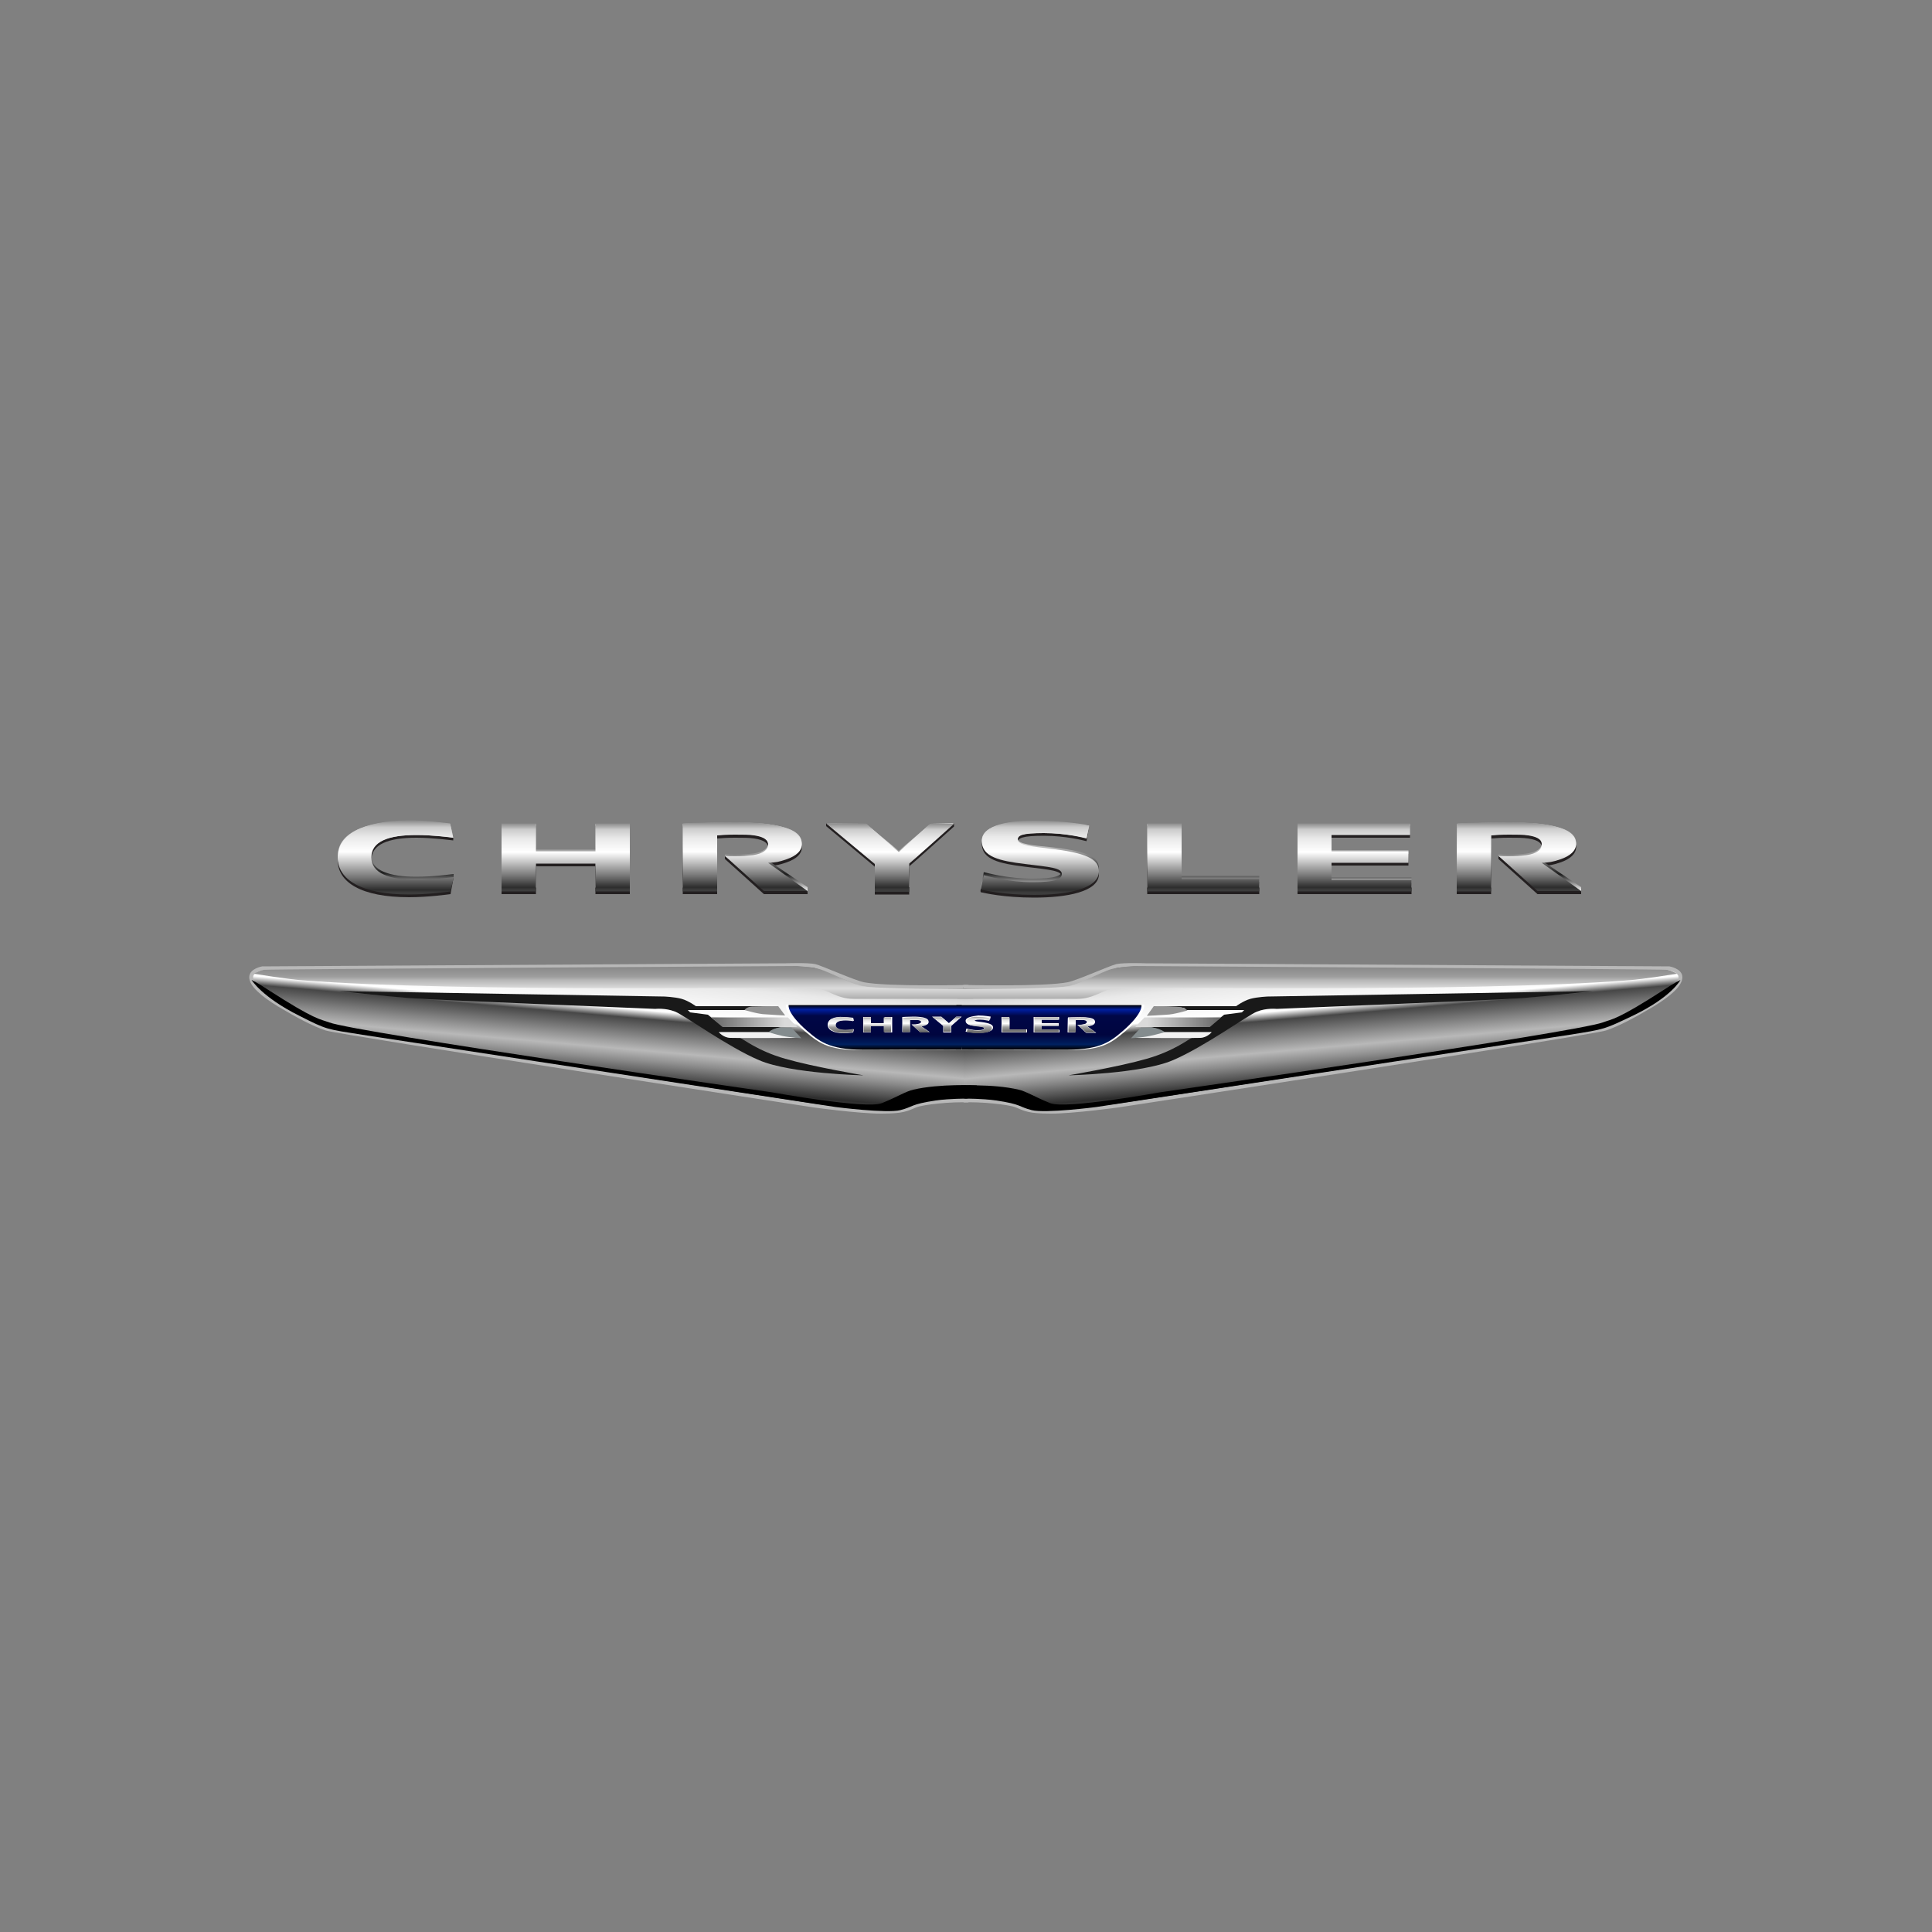 <?xml version="1.0" encoding="UTF-8"?>
<!-- Generator: Adobe Illustrator 27.1.1, SVG Export Plug-In . SVG Version: 6.00 Build 0)  -->
<svg xmlns="http://www.w3.org/2000/svg" xmlns:xlink="http://www.w3.org/1999/xlink" version="1.1" id="LOGO" x="0px" y="0px" viewBox="0 0 500 500" style="enable-background:new 0 0 500 500;" xml:space="preserve">
<rect x="0" y="0" width="500" height="500" fill="#808080" stroke="none"/>
<style type="text/css">
	.st0{fill:#231F20;}
	.st1{fill:url(#XMLID_00000140693567680339108550000010894886261611450294_);}
	.st2{fill:url(#XMLID_00000147179409914817220570000006606735345811802540_);}
	.st3{fill:url(#XMLID_00000070107171807146300860000005784465109329838990_);}
	.st4{fill:url(#XMLID_00000060746346287888126790000003136610608514846653_);}
	.st5{fill:url(#XMLID_00000031170307479303603590000011067008206013631362_);}
	.st6{fill:url(#XMLID_00000158710564143516119980000002783865168571981726_);}
	.st7{fill:url(#XMLID_00000141413951161078291840000005960279309649570739_);}
	.st8{fill:url(#XMLID_00000000905474677682243830000004855049122242030739_);}
	.st9{fill:url(#XMLID_00000113315956580381238950000011196678830553107366_);}
	.st10{fill:url(#XMLID_00000075134461699906616050000018002352682675890820_);}
	.st11{fill:url(#XMLID_00000101805906578842519360000013052240223648024732_);}
	.st12{fill:url(#XMLID_00000170985858827479845350000002469012184505115535_);}
	.st13{fill:url(#XMLID_00000148662308227506717150000002292185184439289005_);}
	.st14{fill:url(#XMLID_00000042721153868218872930000009429416048456428432_);}
	.st15{fill:url(#XMLID_00000023964705568298489220000010496458408633872780_);}
	.st16{fill:url(#XMLID_00000162353254628455940470000005724693368642294917_);}
	.st17{fill:url(#XMLID_00000117669212925261459250000016945940572878853565_);stroke:#B8B8B8;}
	.st18{fill:#191919;}
	.st19{fill:url(#XMLID_00000149382854512224873450000007623538997246718848_);stroke:#B8B8B8;}
	.st20{fill:#FFFFFF;}
	.st21{fill:url(#XMLID_00000033364420110569834510000012687799191316245151_);}
	.st22{fill:url(#XMLID_00000083075818782252800500000011021853129582903194_);}
	.st23{fill:url(#XMLID_00000112601248297090079040000002816211814998285206_);}
	.st24{fill:url(#XMLID_00000100369892514698208700000017008617582929823149_);}
	.st25{fill:url(#XMLID_00000093861927066981823010000012818435094347453583_);}
	.st26{fill:url(#XMLID_00000179647908032003397960000012257616786472966282_);}
	.st27{fill:url(#XMLID_00000009550856877968402120000013754316684026522246_);}
	.st28{fill:url(#XMLID_00000145779539947662037120000016866366096211253133_);}
	.st29{fill:url(#XMLID_00000147200930292225644870000016617498976477539995_);}
	.st30{fill:url(#XMLID_00000032637066548534698160000000109635767117118632_);}
	.st31{fill:url(#XMLID_00000159463662830684533220000006131703480389589890_);}
	.st32{fill:#929292;}
	.st33{fill:#F2F2F2;}
	.st34{fill:#848C8E;}
	.st35{fill:url(#XMLID_00000013181091756313431090000017192317534817604284_);}
	.st36{fill:url(#XMLID_00000136373748822259711910000006370181146771369136_);}
	.st37{fill:url(#XMLID_00000047027120929321038290000010594338251150376861_);}
</style>
<g id="XMLID_16_">
	<g>
		<g>
			<polyline id="XMLID_64_" class="st0" points="296.9,231.4 325.9,231.4 325.9,228.2 305.8,228.2 305.8,213.8 296.9,213.8      296.9,231.4    "></polyline>
			<path id="XMLID_63_" class="st0" d="M129.8,213.8v17.6h8.9c0,0,0-7,0-7.2c0.2,0,15.2,0,15.4,0c0,0.2,0,7.2,0,7.2h8.9v-17.6h-8.9     c0,0,0,7,0,7.2c-0.2,0-15.2,0-15.4,0c0-0.2,0-7.2,0-7.2H129.8"></path>
			<path id="XMLID_62_" class="st0" d="M240.8,213.8l-8.2,7.4l-8.5-7.4l-10.3-0.7v0.7c0,0,12.5,10.4,12.6,10.5c0,0.1,0,7.2,0,7.2     h8.9c0,0,0-7.2,0-7.3c0.1,0,11.6-10.3,11.6-10.3v-0.7L240.8,213.8"></path>
			<polyline id="XMLID_61_" class="st0" points="335.8,231.4 365.3,231.4 365.3,228.5 344.6,228.5 344.6,224 364.5,224 364.5,221      344.6,221 344.6,216.8 364.9,216.8 364.9,213.8 335.8,213.8 335.8,231.4    "></polyline>
			<path id="XMLID_60_" class="st0" d="M254.1,218.4c0,4.1,4.7,5.1,11.1,5.9c6.6,0.8,9.6,1,9.6,2.6c0,1.4-1.9,2.1-7.6,2.1     c-6.4,0-11.8-1.6-12.6-1.8c0,0.1-0.6,2-0.8,3c-0.1,0.3,0,0.7,0,0.7c0.9,0.2,6,1.4,13.8,1.4c8.5,0,16.8-1.5,16.8-6.1     c0-3.2-3.3-4.8-12.9-5.9c-3.9-0.5-8.1-0.8-8.1-2.3c0-1.1,1.1-1.7,6.8-1.7c5.6,0,10.2,1.2,11,1.4l0.7-4.1c-1-0.2-6.5-0.5-13.8-0.5     C262,213,254.1,213.9,254.1,218.4"></path>
			<path id="XMLID_59_" class="st0" d="M87.4,222.6c0,5.7,6,9.6,18.5,9.6c4.8,0,9.9-0.7,10.7-0.8l0.8-4.4c-1.1,0.1-5.2,1.4-9.7,1.4     c-6.9,0-11.6-1.7-11.6-5.8c0-4.1,4.4-5.8,11.7-5.8c4.1,0,8.5,0.6,9.5,0.7v-0.7l-0.8-3c-1.3-0.1-5.7-0.8-10.5-0.8     C93.5,213.1,87.4,216.8,87.4,222.6"></path>
			<path id="XMLID_58_" class="st0" d="M176.7,231.4h8.9V217c1.2-0.1,2.6-0.2,4.6-0.2c2.1,0,3.7,0,5,0.2c2.7,0.4,3.6,1.3,3.6,2.4     c0,1.2-1.2,2.3-3.9,2.7c-1.8,0.2-3,0.3-4.6,0.3c-0.7,0-2.7-0.8-2.7-0.8v0.7l10.1,9.1h11.3v-0.7l-10.2-6.6c2-0.1,2.7-0.2,4.7-0.9     c2.7-0.9,4-2.3,4-3.8c0-2.1-1.3-3.8-6.3-4.9c-2.8-0.6-6.2-0.9-10.9-0.9c-6.4,0-12.9,0.2-13.6,0.3     C176.7,213.8,176.7,231.4,176.7,231.4"></path>
			<path id="XMLID_57_" class="st0" d="M377,231.4h8.9V217c1.2-0.1,2.6-0.2,4.6-0.2c2.1,0,3.7,0,5,0.2c2.7,0.4,3.6,1.3,3.5,2.4     c0,1.2-1.2,2.3-3.9,2.7c-1.7,0.2-3,0.3-4.6,0.3c-0.8,0-2.7-0.8-2.7-0.8v0.7l10.1,9.1h11.3v-0.7l-10.2-6.6c2-0.1,2.7-0.2,4.8-0.9     c2.7-0.9,4-2.3,4.1-3.8c0-2.1-1.3-3.8-6.3-4.9c-2.8-0.6-6.2-0.9-10.9-0.9c-6.4,0-12.9,0.2-13.6,0.3     C377,213.8,377,231.4,377,231.4"></path>
		</g>
		<g>
			
				<linearGradient id="XMLID_00000145739032431392569770000010811039632387988357_" gradientUnits="userSpaceOnUse" x1="311.415" y1="229.744" x2="311.415" y2="213.24">
				<stop offset="0" style="stop-color:#FFFFFF"></stop>
				<stop offset="0.253" style="stop-color:#1E1E1E"></stop>
				<stop offset="0.663" style="stop-color:#C7C7C7"></stop>
				<stop offset="0.899" style="stop-color:#C7C7C7"></stop>
			</linearGradient>
			<polyline id="XMLID_56_" style="fill:url(#XMLID_00000145739032431392569770000010811039632387988357_);" points="296.9,229.7      325.9,229.7 325.9,226.7 305.8,226.7 305.8,213.2 296.9,213.2 296.9,229.7    "></polyline>
			
				<linearGradient id="XMLID_00000149378215373402257160000011216905077757750166_" gradientUnits="userSpaceOnUse" x1="146.367" y1="229.744" x2="146.367" y2="213.24">
				<stop offset="0" style="stop-color:#FFFFFF"></stop>
				<stop offset="0.253" style="stop-color:#1E1E1E"></stop>
				<stop offset="0.663" style="stop-color:#C7C7C7"></stop>
				<stop offset="0.899" style="stop-color:#C7C7C7"></stop>
			</linearGradient>
			<path id="XMLID_55_" style="fill:url(#XMLID_00000149378215373402257160000011216905077757750166_);" d="M129.8,213.2v16.5h8.9     c0,0,0-6.5,0-6.7c0.2,0,15.2,0,15.4,0c0,0.2,0,6.7,0,6.7h8.9v-16.5h-8.9c0,0,0,6.5,0,6.7c-0.2,0-15.2,0-15.4,0c0-0.2,0-6.7,0-6.7     H129.8"></path>
			
				<linearGradient id="XMLID_00000096057363991212750020000014578558605675546020_" gradientUnits="userSpaceOnUse" x1="230.218" y1="229.744" x2="230.218" y2="213.184">
				<stop offset="0" style="stop-color:#FFFFFF"></stop>
				<stop offset="0.253" style="stop-color:#1E1E1E"></stop>
				<stop offset="0.663" style="stop-color:#C7C7C7"></stop>
				<stop offset="0.899" style="stop-color:#C7C7C7"></stop>
			</linearGradient>
			<path id="XMLID_54_" style="fill:url(#XMLID_00000096057363991212750020000014578558605675546020_);" d="M240.8,213.2l-8.2,7     l-8.5-7l-10.2-0.1c0,0,12.4,9.8,12.5,9.8c0,0.1,0,6.7,0,6.7h8.9c0,0,0-6.8,0-6.9c0.1,0,11.5-9.7,11.5-9.7L240.8,213.2"></path>
			
				<linearGradient id="XMLID_00000093875641166251572190000014325630225534912936_" gradientUnits="userSpaceOnUse" x1="350.537" y1="229.744" x2="350.537" y2="213.24">
				<stop offset="0" style="stop-color:#FFFFFF"></stop>
				<stop offset="0.253" style="stop-color:#1E1E1E"></stop>
				<stop offset="0.663" style="stop-color:#C7C7C7"></stop>
				<stop offset="0.899" style="stop-color:#C7C7C7"></stop>
			</linearGradient>
			<polyline id="XMLID_53_" style="fill:url(#XMLID_00000093875641166251572190000014325630225534912936_);" points="335.8,229.7      365.3,229.7 365.3,227 344.6,227 344.6,222.8 364.5,222.8 364.5,220 344.6,220 344.6,216 364.9,216 364.9,213.2 335.8,213.2      335.8,229.7    "></polyline>
			
				<linearGradient id="XMLID_00000166635408481081403370000004153121035118419369_" gradientUnits="userSpaceOnUse" x1="269.118" y1="230.457" x2="269.118" y2="212.507">
				<stop offset="0" style="stop-color:#FFFFFF"></stop>
				<stop offset="0.253" style="stop-color:#1E1E1E"></stop>
				<stop offset="0.663" style="stop-color:#C7C7C7"></stop>
				<stop offset="0.899" style="stop-color:#C7C7C7"></stop>
			</linearGradient>
			<path id="XMLID_52_" style="fill:url(#XMLID_00000166635408481081403370000004153121035118419369_);" d="M254.1,217.5     c0,3.8,4.7,4.7,11.1,5.5c6.6,0.8,9.6,1,9.6,2.4c0,1.3-1.9,2-7.6,2c-6.4,0-11.8-1.5-12.6-1.7c0,0.2-0.8,4.4-0.8,4.4     c0.9,0.2,6,0.3,13.8,0.3c8.5,0,16.8-1.4,16.8-5.7c0-3-3.3-4.5-12.9-5.5c-3.9-0.4-8.1-0.7-8.1-2.1c0-1.1,1.1-1.5,6.8-1.5     c5.6,0,10.2,1.1,11,1.3l0.7-3.2c-1-0.2-6.5-1.1-13.8-1.1C262,212.5,254.1,213.3,254.1,217.5"></path>
			
				<linearGradient id="XMLID_00000072998103807099607460000002485007100414167718_" gradientUnits="userSpaceOnUse" x1="102.36" y1="230.457" x2="102.36" y2="212.541">
				<stop offset="0" style="stop-color:#FFFFFF"></stop>
				<stop offset="0.253" style="stop-color:#1E1E1E"></stop>
				<stop offset="0.663" style="stop-color:#C7C7C7"></stop>
				<stop offset="0.899" style="stop-color:#C7C7C7"></stop>
			</linearGradient>
			<path id="XMLID_51_" style="fill:url(#XMLID_00000072998103807099607460000002485007100414167718_);" d="M87.4,221.5     c0,5.3,6,9,18.5,9c4.8,0,9.9-0.7,10.7-0.8l0.8-2.7v-0.8c-1.1,0.1-5.2,0.7-9.7,0.7c-6.9,0-11.6-1.6-11.6-5.4     c0-3.8,4.4-5.4,11.7-5.4c4.1,0,8.5,0.5,9.5,0.7l-0.8-3.5c-1.3-0.1-5.7-0.8-10.5-0.8C93.5,212.5,87.4,216,87.4,221.5"></path>
			
				<linearGradient id="XMLID_00000099637309078923160660000001452402634589804459_" gradientUnits="userSpaceOnUse" x1="192.744" y1="230.747" x2="192.744" y2="212.986">
				<stop offset="0" style="stop-color:#FFFFFF"></stop>
				<stop offset="0.253" style="stop-color:#1E1E1E"></stop>
				<stop offset="0.663" style="stop-color:#C7C7C7"></stop>
				<stop offset="0.899" style="stop-color:#C7C7C7"></stop>
			</linearGradient>
			<path id="XMLID_50_" style="fill:url(#XMLID_00000099637309078923160660000001452402634589804459_);" d="M176.7,229.7h8.9v-13.6     c1.2-0.1,2.6-0.2,4.6-0.2c2.1,0,3.7,0,5,0.2c2.7,0.4,3.6,1.2,3.6,2.3c0,1.1-1.2,2.1-3.9,2.5c-1.8,0.2-3,0.3-4.6,0.3     c-0.9,0-1.6,0-2.7-0.1v0.4l10.1,8.1l11.3,1v-1l-10.2-6.9c2-0.1,2.7-0.2,4.7-0.8c2.7-0.8,4-2.1,4-3.6c0-1.9-1.3-3.6-6.3-4.6     c-2.8-0.6-6.2-0.8-10.9-0.8c-6.4,0-12.9,0.2-13.6,0.3C176.7,213.3,176.7,229.7,176.7,229.7"></path>
			
				<linearGradient id="XMLID_00000087409234198554200830000001233513804124030126_" gradientUnits="userSpaceOnUse" x1="393.094" y1="230.747" x2="393.094" y2="212.986">
				<stop offset="0" style="stop-color:#FFFFFF"></stop>
				<stop offset="0.253" style="stop-color:#1E1E1E"></stop>
				<stop offset="0.663" style="stop-color:#C7C7C7"></stop>
				<stop offset="0.899" style="stop-color:#C7C7C7"></stop>
			</linearGradient>
			<path id="XMLID_49_" style="fill:url(#XMLID_00000087409234198554200830000001233513804124030126_);" d="M377,229.7h8.9v-13.6     c1.2-0.1,2.6-0.2,4.6-0.2c2.1,0,3.7,0,5,0.2c2.7,0.4,3.6,1.2,3.5,2.3c0,1.1-1.2,2.1-3.9,2.5c-1.7,0.2-3,0.3-4.6,0.3     c-0.9,0-1.6,0-2.7-0.1v0.4l10.1,8.1l11.3,1v-1l-10.2-6.9c2-0.1,2.7-0.2,4.8-0.8c2.7-0.8,4-2.1,4.1-3.6c0-1.9-1.3-3.6-6.3-4.6     c-2.8-0.6-6.2-0.8-10.9-0.8c-6.4,0-12.9,0.2-13.6,0.3C377,213.3,377,229.7,377,229.7"></path>
		</g>
		<g>
			
				<linearGradient id="XMLID_00000149349705949406276050000017660362853710898816_" gradientUnits="userSpaceOnUse" x1="311.415" y1="230.747" x2="311.415" y2="213.115">
				<stop offset="2.808990e-02" style="stop-color:#3C3C3C"></stop>
				<stop offset="6.179780e-02" style="stop-color:#2D2D2D"></stop>
				<stop offset="0.236" style="stop-color:#787878"></stop>
				<stop offset="0.343" style="stop-color:#A1A1A1"></stop>
				<stop offset="0.579" style="stop-color:#FFFFFF"></stop>
				<stop offset="0.781" style="stop-color:#E9E9E9"></stop>
				<stop offset="0.91" style="stop-color:#CCCCCC"></stop>
				<stop offset="1" style="stop-color:#8B8B8B"></stop>
			</linearGradient>
			<polyline id="XMLID_48_" style="fill:url(#XMLID_00000149349705949406276050000017660362853710898816_);" points="296.9,230.7      325.9,230.7 325.9,227.5 305.8,227.5 305.8,213.1 296.9,213.1 296.9,230.7    "></polyline>
			
				<linearGradient id="XMLID_00000156579656577225234350000015944576743311928989_" gradientUnits="userSpaceOnUse" x1="146.367" y1="230.747" x2="146.367" y2="213.115">
				<stop offset="2.808990e-02" style="stop-color:#3C3C3C"></stop>
				<stop offset="6.179780e-02" style="stop-color:#2D2D2D"></stop>
				<stop offset="0.236" style="stop-color:#787878"></stop>
				<stop offset="0.343" style="stop-color:#A1A1A1"></stop>
				<stop offset="0.579" style="stop-color:#FFFFFF"></stop>
				<stop offset="0.781" style="stop-color:#E9E9E9"></stop>
				<stop offset="0.91" style="stop-color:#CCCCCC"></stop>
				<stop offset="1" style="stop-color:#8B8B8B"></stop>
			</linearGradient>
			<path id="XMLID_47_" style="fill:url(#XMLID_00000156579656577225234350000015944576743311928989_);" d="M129.8,213.1v17.6h8.9     c0,0,0-7,0-7.2c0.2,0,15.2,0,15.4,0c0,0.2,0,7.2,0,7.2h8.9v-17.6h-8.9c0,0,0,7,0,7.2c-0.2,0-15.2,0-15.4,0c0-0.2,0-7.2,0-7.2     H129.8"></path>
			
				<linearGradient id="XMLID_00000097481433742913945590000016697592635889016511_" gradientUnits="userSpaceOnUse" x1="230.226" y1="230.747" x2="230.226" y2="213.115">
				<stop offset="2.808990e-02" style="stop-color:#3C3C3C"></stop>
				<stop offset="6.179780e-02" style="stop-color:#2D2D2D"></stop>
				<stop offset="0.236" style="stop-color:#787878"></stop>
				<stop offset="0.343" style="stop-color:#A1A1A1"></stop>
				<stop offset="0.579" style="stop-color:#FFFFFF"></stop>
				<stop offset="0.781" style="stop-color:#E9E9E9"></stop>
				<stop offset="0.91" style="stop-color:#CCCCCC"></stop>
				<stop offset="1" style="stop-color:#8B8B8B"></stop>
			</linearGradient>
			<path id="XMLID_46_" style="fill:url(#XMLID_00000097481433742913945590000016697592635889016511_);" d="M240.8,213.1l-8.2,7.4     l-8.5-7.4h-10.3c0,0,12.5,10.4,12.6,10.5c0,0.1,0,7.2,0,7.2h8.9c0,0,0-7.2,0-7.3c0.1,0,11.6-10.3,11.6-10.3H240.8"></path>
			
				<linearGradient id="XMLID_00000172413474196604202700000007851249096995465091_" gradientUnits="userSpaceOnUse" x1="350.537" y1="230.747" x2="350.537" y2="213.115">
				<stop offset="2.808990e-02" style="stop-color:#3C3C3C"></stop>
				<stop offset="6.179780e-02" style="stop-color:#2D2D2D"></stop>
				<stop offset="0.236" style="stop-color:#787878"></stop>
				<stop offset="0.343" style="stop-color:#A1A1A1"></stop>
				<stop offset="0.579" style="stop-color:#FFFFFF"></stop>
				<stop offset="0.781" style="stop-color:#E9E9E9"></stop>
				<stop offset="0.91" style="stop-color:#CCCCCC"></stop>
				<stop offset="1" style="stop-color:#8B8B8B"></stop>
			</linearGradient>
			<polyline id="XMLID_45_" style="fill:url(#XMLID_00000172413474196604202700000007851249096995465091_);" points="335.8,230.7      365.3,230.7 365.3,227.8 344.6,227.8 344.6,223.3 364.5,223.3 364.5,220.3 344.6,220.3 344.6,216.1 364.9,216.1 364.9,213.1      335.8,213.1 335.8,230.7    "></polyline>
			
				<linearGradient id="XMLID_00000105397015631230394450000014253027203170210183_" gradientUnits="userSpaceOnUse" x1="269.118" y1="231.508" x2="269.118" y2="212.332">
				<stop offset="2.808990e-02" style="stop-color:#3C3C3C"></stop>
				<stop offset="6.179780e-02" style="stop-color:#2D2D2D"></stop>
				<stop offset="0.236" style="stop-color:#787878"></stop>
				<stop offset="0.343" style="stop-color:#A1A1A1"></stop>
				<stop offset="0.579" style="stop-color:#FFFFFF"></stop>
				<stop offset="0.781" style="stop-color:#E9E9E9"></stop>
				<stop offset="0.91" style="stop-color:#CCCCCC"></stop>
				<stop offset="1" style="stop-color:#8B8B8B"></stop>
			</linearGradient>
			<path id="XMLID_44_" style="fill:url(#XMLID_00000105397015631230394450000014253027203170210183_);" d="M254.1,217.7     c0,4.1,4.7,5.1,11.1,5.9c6.6,0.8,9.6,1,9.6,2.6c0,1.4-1.9,2.1-7.6,2.1c-6.4,0-11.8-1.6-12.6-1.8c0,0.2-0.8,3.7-0.8,3.7     c0.9,0.2,6,1.4,13.8,1.4c8.5,0,16.8-1.5,16.8-6.1c0-3.2-3.3-4.8-12.9-5.9c-3.9-0.5-8.1-0.8-8.1-2.3c0-1.1,1.1-1.7,6.8-1.7     c5.6,0,10.2,1.2,11,1.4l0.7-3.4c-1-0.2-6.5-1.2-13.8-1.2C262,212.3,254.1,213.2,254.1,217.7"></path>
			
				<linearGradient id="XMLID_00000063595441586072593950000011461940586968259464_" gradientUnits="userSpaceOnUse" x1="102.36" y1="231.508" x2="102.36" y2="212.368">
				<stop offset="2.808990e-02" style="stop-color:#3C3C3C"></stop>
				<stop offset="6.179780e-02" style="stop-color:#2D2D2D"></stop>
				<stop offset="0.236" style="stop-color:#787878"></stop>
				<stop offset="0.343" style="stop-color:#A1A1A1"></stop>
				<stop offset="0.579" style="stop-color:#FFFFFF"></stop>
				<stop offset="0.781" style="stop-color:#E9E9E9"></stop>
				<stop offset="0.91" style="stop-color:#CCCCCC"></stop>
				<stop offset="1" style="stop-color:#8B8B8B"></stop>
			</linearGradient>
			<path id="XMLID_43_" style="fill:url(#XMLID_00000063595441586072593950000011461940586968259464_);" d="M87.4,221.9     c0,5.7,6,9.6,18.5,9.6c4.8,0,9.9-0.7,10.7-0.8l0.8-3.7c-1.1,0.1-5.2,0.7-9.7,0.7c-6.9,0-11.6-1.7-11.6-5.8     c0-4.1,4.4-5.8,11.7-5.8c4.1,0,8.5,0.6,9.5,0.7l-0.8-3.7c-1.3-0.1-5.7-0.8-10.5-0.8C93.5,212.4,87.4,216.1,87.4,221.9"></path>
			
				<linearGradient id="XMLID_00000047762152934090763240000009687881897157627550_" gradientUnits="userSpaceOnUse" x1="192.744" y1="230.747" x2="192.744" y2="212.843">
				<stop offset="2.808990e-02" style="stop-color:#3C3C3C"></stop>
				<stop offset="6.179780e-02" style="stop-color:#2D2D2D"></stop>
				<stop offset="0.236" style="stop-color:#787878"></stop>
				<stop offset="0.343" style="stop-color:#A1A1A1"></stop>
				<stop offset="0.579" style="stop-color:#FFFFFF"></stop>
				<stop offset="0.781" style="stop-color:#E9E9E9"></stop>
				<stop offset="0.91" style="stop-color:#CCCCCC"></stop>
				<stop offset="1" style="stop-color:#8B8B8B"></stop>
			</linearGradient>
			<path id="XMLID_42_" style="fill:url(#XMLID_00000047762152934090763240000009687881897157627550_);" d="M176.7,230.7h8.9v-14.5     c1.2-0.1,2.6-0.2,4.6-0.2c2.1,0,3.7,0,5,0.2c2.7,0.4,3.6,1.3,3.6,2.4c0,1.2-1.2,2.3-3.9,2.7c-1.8,0.2-3,0.3-4.6,0.3     c-0.9,0-1.6,0-2.7-0.1l10.1,9.1h11.3l-10.2-7.3c2-0.1,2.7-0.2,4.7-0.9c2.7-0.9,4-2.3,4-3.8c0-2.1-1.3-3.8-6.3-4.9     c-2.8-0.6-6.2-0.9-10.9-0.9c-6.4,0-12.9,0.2-13.6,0.3C176.7,213.1,176.7,230.7,176.7,230.7"></path>
			
				<linearGradient id="XMLID_00000005257292908981823380000003068473741914180538_" gradientUnits="userSpaceOnUse" x1="393.094" y1="230.747" x2="393.094" y2="212.843">
				<stop offset="2.808990e-02" style="stop-color:#3C3C3C"></stop>
				<stop offset="6.179780e-02" style="stop-color:#2D2D2D"></stop>
				<stop offset="0.236" style="stop-color:#787878"></stop>
				<stop offset="0.343" style="stop-color:#A1A1A1"></stop>
				<stop offset="0.579" style="stop-color:#FFFFFF"></stop>
				<stop offset="0.781" style="stop-color:#E9E9E9"></stop>
				<stop offset="0.91" style="stop-color:#CCCCCC"></stop>
				<stop offset="1" style="stop-color:#8B8B8B"></stop>
			</linearGradient>
			<path id="XMLID_41_" style="fill:url(#XMLID_00000005257292908981823380000003068473741914180538_);" d="M377,230.7h8.9v-14.5     c1.2-0.1,2.6-0.2,4.6-0.2c2.1,0,3.7,0,5,0.2c2.7,0.4,3.6,1.3,3.5,2.4c0,1.2-1.2,2.3-3.9,2.7c-1.7,0.2-3,0.3-4.6,0.3     c-0.9,0-1.6,0-2.7-0.1l10.1,9.1h11.3l-10.2-7.3c2-0.1,2.7-0.2,4.8-0.9c2.7-0.9,4-2.3,4.1-3.8c0-2.1-1.3-3.8-6.3-4.9     c-2.8-0.6-6.2-0.9-10.9-0.9c-6.4,0-12.9,0.2-13.6,0.3C377,213.1,377,230.7,377,230.7"></path>
		</g>
	</g>
	<g>
		
			<linearGradient id="XMLID_00000046302007434518026130000015063462914151626377_" gradientUnits="userSpaceOnUse" x1="156.653" y1="281.648" x2="159.819" y2="245.464">
			<stop offset="2.808990e-02" style="stop-color:#3C3C3C"></stop>
			<stop offset="6.179780e-02" style="stop-color:#2D2D2D"></stop>
			<stop offset="0.218" style="stop-color:#8F8F8F"></stop>
			<stop offset="0.292" style="stop-color:#B8B8B8"></stop>
			<stop offset="0.517" style="stop-color:#474747"></stop>
			<stop offset="0.579" style="stop-color:#FFFFFF"></stop>
			<stop offset="0.781" style="stop-color:#E9E9E9"></stop>
			<stop offset="0.882" style="stop-color:#CCCCCC"></stop>
			<stop offset="0.938" style="stop-color:#8B8B8B"></stop>
			<stop offset="1" style="stop-color:#606060"></stop>
		</linearGradient>
		<path id="XMLID_40_" style="fill:url(#XMLID_00000046302007434518026130000015063462914151626377_);stroke:#B8B8B8;" d="    M250.6,284.8c-4.3-0.2-11.5,0.5-13.6,1.3c-2.4,1-3.2,1.6-9,1.6c-5.9,0-17.4-1.6-17.4-1.6S87.7,267.3,84.4,266.2s-7.4-3.3-12.1-6.1    c-4.6-2.8-7.3-5.3-7.3-7.2c0-1.8,2.9-2.3,2.9-2.3l135.5-0.8c0,0,5.6-0.2,7.5,0.2c1.9,0.5,10.1,4.2,12.6,4.7    c6.1,1.2,27.1,0.7,27.1,0.7"></path>
		<path id="XMLID_39_" class="st18" d="M87.8,256.5l84.1,1.4c0,0,2.7,0.1,4.5,0.6c1.8,0.5,3.7,1.9,3.7,1.9h21.3c0,0-7.3,0.2-7.9,0.5    c-0.6,0.3-0.2,0.5-0.2,0.5H178l0.6,0.6l4.6,0.6l3.5,2.9h16.8c0,0-3.2,0.6-3.8,1.1c-0.6,0.5-0.6,0.5-0.6,0.5h-12.6    c0,0,0.4,0.7,2.2,0.8c1.8,0.1,2,0.5,2.8,0.7c0.8,0.2,4.4,3.3,11.7,5.4c7.3,2.1,20.3,4.3,20.3,4.3s-18.8-0.4-27-3.9    c-8.2-3.5-19.3-11.6-21.8-12.6c-2.5-1-5.1-0.7-5.1-0.7s-57.2-2.3-63.7-2.8C99.4,257.8,87.8,256.5,87.8,256.5z"></path>
		
			<linearGradient id="XMLID_00000027580757949934022790000014861468867091628432_" gradientUnits="userSpaceOnUse" x1="846.402" y1="281.648" x2="849.568" y2="245.464" gradientTransform="matrix(-1 0 0 1 1189.75 0)">
			<stop offset="2.808990e-02" style="stop-color:#3C3C3C"></stop>
			<stop offset="6.179780e-02" style="stop-color:#2D2D2D"></stop>
			<stop offset="0.218" style="stop-color:#8F8F8F"></stop>
			<stop offset="0.292" style="stop-color:#B8B8B8"></stop>
			<stop offset="0.517" style="stop-color:#474747"></stop>
			<stop offset="0.579" style="stop-color:#FFFFFF"></stop>
			<stop offset="0.781" style="stop-color:#E9E9E9"></stop>
			<stop offset="0.882" style="stop-color:#CCCCCC"></stop>
			<stop offset="0.938" style="stop-color:#8B8B8B"></stop>
			<stop offset="1" style="stop-color:#606060"></stop>
		</linearGradient>
		<path id="XMLID_38_" style="fill:url(#XMLID_00000027580757949934022790000014861468867091628432_);stroke:#B8B8B8;" d="    M249.4,284.8c4.3-0.2,11.5,0.5,13.6,1.3c2.4,1,3.2,1.6,9,1.6c5.9,0,17.4-1.6,17.4-1.6s122.8-18.7,126.1-19.9    c3.3-1.1,7.4-3.3,12.1-6.1c4.6-2.8,7.3-5.3,7.3-7.2c0-1.8-2.9-2.3-2.9-2.3l-135.5-0.8c0,0-5.6-0.2-7.5,0.2    c-1.9,0.5-10.1,4.2-12.6,4.7c-6.1,1.2-27.1,0.7-27.1,0.7"></path>
		<path id="XMLID_37_" class="st18" d="M412.2,256.5l-84.1,1.4c0,0-2.7,0.1-4.5,0.6c-1.8,0.5-3.7,1.9-3.7,1.9h-21.3    c0,0,7.3,0.2,7.9,0.5c0.6,0.3,0.2,0.5,0.2,0.5H322l-0.6,0.6l-4.6,0.6l-3.5,2.9h-16.8c0,0,3.2,0.6,3.8,1.1c0.6,0.5,0.6,0.5,0.6,0.5    h12.6c0,0-0.4,0.7-2.2,0.8c-1.8,0.1-2,0.5-2.8,0.7c-0.8,0.2-4.4,3.3-11.7,5.4c-7.3,2.1-20.3,4.3-20.3,4.3s18.8-0.4,27-3.9    c8.2-3.5,19.3-11.6,21.8-12.6c2.5-1,5.1-0.7,5.1-0.7s57.2-2.3,63.7-2.8C400.6,257.8,412.2,256.5,412.2,256.5z"></path>
		<g>
			<path id="XMLID_36_" class="st20" d="M250.6,271.8c0,0-15.8-0.1-25.9,0c-10.1,0.1-12.2-1.4-16.4-4.9c-5.6-4.7-4.9-6.9-4.9-6.9     h47.2"></path>
		</g>
		
			<linearGradient id="XMLID_00000135670639763806807570000012215435652814669999_" gradientUnits="userSpaceOnUse" x1="227.302" y1="271.669" x2="227.302" y2="260.105">
			<stop offset="5.617980e-03" style="stop-color:#000000"></stop>
			<stop offset="0.118" style="stop-color:#00205F"></stop>
			<stop offset="0.332" style="stop-color:#00053F"></stop>
			<stop offset="0.758" style="stop-color:#000747"></stop>
			<stop offset="0.899" style="stop-color:#001E9F"></stop>
			<stop offset="1" style="stop-color:#000000"></stop>
		</linearGradient>
		<path id="XMLID_35_" style="fill:url(#XMLID_00000135670639763806807570000012215435652814669999_);" d="M250.6,271.7    c0,0-15.6-0.1-25.5,0c-9.9,0.1-12.5-1.7-16.2-4.9c-5.4-4.7-4.8-6.7-4.8-6.7h46.5"></path>
		<g>
			<path id="XMLID_34_" class="st20" d="M248.9,271.8c0,0,15.8-0.1,25.9,0c10.1,0.1,12.2-1.4,16.4-4.9c5.6-4.7,4.9-6.9,4.9-6.9     h-47.2"></path>
		</g>
		
			<linearGradient id="XMLID_00000055685388846778223710000011978090041109012894_" gradientUnits="userSpaceOnUse" x1="716.522" y1="271.669" x2="716.522" y2="260.105" gradientTransform="matrix(-1 0 0 1 987.977 0)">
			<stop offset="5.617980e-03" style="stop-color:#000000"></stop>
			<stop offset="0.118" style="stop-color:#00205F"></stop>
			<stop offset="0.332" style="stop-color:#00053F"></stop>
			<stop offset="0.758" style="stop-color:#000747"></stop>
			<stop offset="0.899" style="stop-color:#001E9F"></stop>
			<stop offset="1" style="stop-color:#000000"></stop>
		</linearGradient>
		<path id="XMLID_33_" style="fill:url(#XMLID_00000055685388846778223710000011978090041109012894_);" d="M248.9,271.7    c0,0,15.6-0.1,25.5,0c9.9,0.1,12.5-1.7,16.2-4.9c5.4-4.7,4.8-6.7,4.8-6.7h-47.9"></path>
		<g>
			<polyline id="XMLID_32_" class="st20" points="259.2,267.2 265.8,267.2 265.8,266.4 261.2,266.4 261.2,263.2 259.2,263.2      259.2,267.2    "></polyline>
			
				<linearGradient id="XMLID_00000173839468555086194470000003223398706406484108_" gradientUnits="userSpaceOnUse" x1="262.467" y1="267.081" x2="262.467" y2="263.3">
				<stop offset="2.808990e-02" style="stop-color:#686868"></stop>
				<stop offset="0.343" style="stop-color:#A1A1A1"></stop>
				<stop offset="0.579" style="stop-color:#FFFFFF"></stop>
				<stop offset="0.781" style="stop-color:#E9E9E9"></stop>
				<stop offset="0.91" style="stop-color:#CCCCCC"></stop>
				<stop offset="1" style="stop-color:#8B8B8B"></stop>
			</linearGradient>
			<polyline id="XMLID_31_" style="fill:url(#XMLID_00000173839468555086194470000003223398706406484108_);" points="259.4,267.1      265.6,267.1 265.6,266.4 261.3,266.4 261.3,263.3 259.4,263.3 259.4,267.1    "></polyline>
			<path id="XMLID_30_" class="st20" d="M223.4,263.2v4h2c0,0,0-1.6,0-1.6c0,0,3.4,0,3.5,0c0,0,0,1.6,0,1.6h2v-4h-2c0,0,0,1.6,0,1.6     c0,0-3.4,0-3.5,0c0,0,0-1.6,0-1.6H223.4"></path>
			
				<linearGradient id="XMLID_00000179616979676063922910000003352973045669026437_" gradientUnits="userSpaceOnUse" x1="227.071" y1="267.081" x2="227.071" y2="263.3">
				<stop offset="2.808990e-02" style="stop-color:#686868"></stop>
				<stop offset="0.343" style="stop-color:#A1A1A1"></stop>
				<stop offset="0.579" style="stop-color:#FFFFFF"></stop>
				<stop offset="0.781" style="stop-color:#E9E9E9"></stop>
				<stop offset="0.91" style="stop-color:#CCCCCC"></stop>
				<stop offset="1" style="stop-color:#8B8B8B"></stop>
			</linearGradient>
			<path id="XMLID_29_" style="fill:url(#XMLID_00000179616979676063922910000003352973045669026437_);" d="M223.5,263.3v3.8h1.9     c0,0,0-1.5,0-1.5c0,0,3.3,0,3.3,0c0,0,0,1.5,0,1.5h1.9v-3.8h-1.9c0,0,0,1.5,0,1.5c0,0-3.3,0-3.3,0c0,0,0-1.5,0-1.5H223.5"></path>
			<path id="XMLID_28_" class="st20" d="M247.5,263.1l-1.9,1.7l-2-1.7h-2.4c0,0,2.9,2.4,2.9,2.4c0,0,0,1.7,0,1.7h2.1     c0,0,0-1.7,0-1.7c0,0,2.7-2.4,2.7-2.4H247.5"></path>
			
				<linearGradient id="XMLID_00000023965824561694782140000016598397619917317307_" gradientUnits="userSpaceOnUse" x1="245.056" y1="267.081" x2="245.056" y2="263.3">
				<stop offset="2.808990e-02" style="stop-color:#686868"></stop>
				<stop offset="0.343" style="stop-color:#A1A1A1"></stop>
				<stop offset="0.579" style="stop-color:#FFFFFF"></stop>
				<stop offset="0.781" style="stop-color:#E9E9E9"></stop>
				<stop offset="0.91" style="stop-color:#CCCCCC"></stop>
				<stop offset="1" style="stop-color:#8B8B8B"></stop>
			</linearGradient>
			<path id="XMLID_27_" style="fill:url(#XMLID_00000023965824561694782140000016598397619917317307_);" d="M247.3,263.3l-1.8,1.6     l-1.8-1.6h-2.2c0,0,2.7,2.2,2.7,2.2c0,0,0,1.5,0,1.5h1.9c0,0,0-1.5,0-1.6c0,0,2.5-2.2,2.5-2.2H247.3"></path>
			<polyline id="XMLID_26_" class="st20" points="267.5,267.2 274.2,267.2 274.2,266.5 269.5,266.5 269.5,265.5 274,265.5      274,264.8 269.5,264.8 269.5,263.9 274.1,263.9 274.1,263.2 267.5,263.2 267.5,267.2    "></polyline>
			
				<linearGradient id="XMLID_00000163030730354685706550000018206525472013456569_" gradientUnits="userSpaceOnUse" x1="270.858" y1="267.081" x2="270.858" y2="263.3">
				<stop offset="2.808990e-02" style="stop-color:#686868"></stop>
				<stop offset="0.343" style="stop-color:#A1A1A1"></stop>
				<stop offset="0.579" style="stop-color:#FFFFFF"></stop>
				<stop offset="0.781" style="stop-color:#E9E9E9"></stop>
				<stop offset="0.91" style="stop-color:#CCCCCC"></stop>
				<stop offset="1" style="stop-color:#8B8B8B"></stop>
			</linearGradient>
			<polyline id="XMLID_25_" style="fill:url(#XMLID_00000163030730354685706550000018206525472013456569_);" points="267.7,267.1      274,267.1 274,266.4 269.6,266.4 269.6,265.5 273.9,265.5 273.9,264.8 269.6,264.8 269.6,263.9 273.9,263.9 273.9,263.3      267.7,263.3 267.7,267.1    "></polyline>
			<path id="XMLID_24_" class="st20" d="M249.9,264.2c0,0.9,1.1,1.2,2.6,1.3c1.5,0.2,2.2,0.2,2.2,0.6c0,0.3-0.4,0.5-1.7,0.5     c-1.5,0-2.7-0.4-2.9-0.4c0,0-0.2,0.8-0.2,0.8c0.2,0,1.4,0.3,3.2,0.3c2,0,3.9-0.3,3.9-1.4c0-0.7-0.8-1.1-3-1.4     c-0.9-0.1-1.9-0.2-1.9-0.5c0-0.3,0.3-0.4,1.6-0.4c1.3,0,2.4,0.3,2.5,0.3l0.2-0.8c-0.2,0-1.5-0.3-3.2-0.3     C251.8,263,249.9,263.2,249.9,264.2"></path>
			
				<linearGradient id="XMLID_00000011020436447991298580000001480098561925348753_" gradientUnits="userSpaceOnUse" x1="253.397" y1="267.244" x2="253.397" y2="263.132">
				<stop offset="2.808990e-02" style="stop-color:#686868"></stop>
				<stop offset="0.343" style="stop-color:#A1A1A1"></stop>
				<stop offset="0.579" style="stop-color:#FFFFFF"></stop>
				<stop offset="0.781" style="stop-color:#E9E9E9"></stop>
				<stop offset="0.91" style="stop-color:#CCCCCC"></stop>
				<stop offset="1" style="stop-color:#8B8B8B"></stop>
			</linearGradient>
			<path id="XMLID_21_" style="fill:url(#XMLID_00000011020436447991298580000001480098561925348753_);" d="M250.2,264.3     c0,0.9,1,1.1,2.4,1.3c1.4,0.2,2.1,0.2,2.1,0.6c0,0.3-0.4,0.5-1.6,0.5c-1.4,0-2.5-0.3-2.7-0.4c0,0-0.2,0.8-0.2,0.8     c0.2,0,1.3,0.3,2.9,0.3c1.8,0,3.6-0.3,3.6-1.3c0-0.7-0.7-1-2.8-1.3c-0.8-0.1-1.7-0.2-1.7-0.5c0-0.2,0.2-0.4,1.4-0.4     c1.2,0,2.2,0.3,2.4,0.3l0.2-0.7c-0.2,0-1.4-0.3-3-0.3C251.9,263.1,250.2,263.3,250.2,264.3"></path>
			<path id="XMLID_20_" class="st20" d="M214.2,265.2c0,1.3,1.4,2.2,4.2,2.2c1.1,0,2.2-0.2,2.4-0.2l0.2-0.8c-0.2,0-1.2,0.2-2.2,0.2     c-1.6,0-2.6-0.4-2.6-1.3c0-0.9,1-1.3,2.6-1.3c0.9,0,1.9,0.1,2.2,0.2l-0.2-0.8c-0.3,0-1.3-0.2-2.4-0.2     C215.6,263,214.2,263.9,214.2,265.2"></path>
			
				<linearGradient id="XMLID_00000024683094865734886500000001885242226721673349_" gradientUnits="userSpaceOnUse" x1="217.634" y1="267.244" x2="217.634" y2="263.139">
				<stop offset="2.808990e-02" style="stop-color:#686868"></stop>
				<stop offset="0.343" style="stop-color:#A1A1A1"></stop>
				<stop offset="0.579" style="stop-color:#FFFFFF"></stop>
				<stop offset="0.781" style="stop-color:#E9E9E9"></stop>
				<stop offset="0.91" style="stop-color:#CCCCCC"></stop>
				<stop offset="1" style="stop-color:#8B8B8B"></stop>
			</linearGradient>
			<path id="XMLID_19_" style="fill:url(#XMLID_00000024683094865734886500000001885242226721673349_);" d="M214.4,265.2     c0,1.2,1.3,2.1,4,2.1c1,0,2.1-0.2,2.3-0.2l0.2-0.8c-0.2,0-1.1,0.2-2.1,0.2c-1.5,0-2.5-0.4-2.5-1.2c0-0.9,1-1.2,2.5-1.2     c0.9,0,1.8,0.1,2,0.2l-0.2-0.8c-0.3,0-1.2-0.2-2.2-0.2C215.7,263.1,214.4,263.9,214.4,265.2"></path>
			<path id="XMLID_18_" class="st20" d="M233.5,267.1h2v-3.2c0.3,0,0.6,0,1,0c0.5,0,0.8,0,1.1,0c0.6,0.1,0.8,0.3,0.8,0.5     c0,0.3-0.3,0.5-0.9,0.6c-0.4,0.1-0.7,0.1-1,0.1c-0.2,0-0.4,0-0.6,0l2.2,2h2.5l-2.3-1.6c0.4,0,0.6-0.1,1.1-0.2     c0.6-0.2,0.9-0.5,0.9-0.9c0-0.5-0.3-0.8-1.4-1.1c-0.6-0.1-1.4-0.2-2.4-0.2c-1.4,0-2.9,0.1-3,0.1     C233.5,263.2,233.5,267.1,233.5,267.1"></path>
			
				<linearGradient id="XMLID_00000070087182259475691930000000598860303753550247_" gradientUnits="userSpaceOnUse" x1="237.018" y1="267.081" x2="237.018" y2="263.241">
				<stop offset="2.808990e-02" style="stop-color:#686868"></stop>
				<stop offset="0.343" style="stop-color:#A1A1A1"></stop>
				<stop offset="0.579" style="stop-color:#FFFFFF"></stop>
				<stop offset="0.781" style="stop-color:#E9E9E9"></stop>
				<stop offset="0.91" style="stop-color:#CCCCCC"></stop>
				<stop offset="1" style="stop-color:#8B8B8B"></stop>
			</linearGradient>
			<path id="XMLID_15_" style="fill:url(#XMLID_00000070087182259475691930000000598860303753550247_);" d="M233.6,267.1h1.9V264     c0.3,0,0.6,0,1,0c0.5,0,0.8,0,1.1,0c0.6,0.1,0.8,0.3,0.8,0.5c0,0.3-0.3,0.5-0.8,0.6c-0.4,0.1-0.6,0.1-1,0.1c-0.2,0-0.3,0-0.6,0     l2.2,2h2.4l-2.2-1.6c0.4,0,0.6,0,1-0.2c0.6-0.2,0.9-0.5,0.9-0.8c0-0.4-0.3-0.8-1.3-1.1c-0.6-0.1-1.3-0.2-2.3-0.2     c-1.4,0-2.8,0.1-2.9,0.1C233.6,263.3,233.6,267.1,233.6,267.1"></path>
			<path id="XMLID_14_" class="st20" d="M276.3,267.2h2v-3.3c0.3,0,0.6-0.1,1.1-0.1c0.5,0,0.8,0,1.1,0.1c0.6,0.1,0.8,0.3,0.8,0.6     c0,0.3-0.3,0.5-0.9,0.6c-0.4,0.1-0.7,0.1-1,0.1c-0.2,0-0.4,0-0.6,0l2.3,2.1h2.6l-2.3-1.7c0.5,0,0.6-0.1,1.1-0.2     c0.6-0.2,0.9-0.5,0.9-0.9c0-0.5-0.3-0.9-1.4-1.1c-0.6-0.1-1.4-0.2-2.5-0.2c-1.5,0-2.9,0.1-3.1,0.1     C276.3,263.2,276.3,267.2,276.3,267.2"></path>
			
				<linearGradient id="XMLID_00000168835568212326083330000013685666949745575318_" gradientUnits="userSpaceOnUse" x1="279.985" y1="267.081" x2="279.985" y2="263.241">
				<stop offset="2.808990e-02" style="stop-color:#686868"></stop>
				<stop offset="0.343" style="stop-color:#A1A1A1"></stop>
				<stop offset="0.579" style="stop-color:#FFFFFF"></stop>
				<stop offset="0.781" style="stop-color:#E9E9E9"></stop>
				<stop offset="0.91" style="stop-color:#CCCCCC"></stop>
				<stop offset="1" style="stop-color:#8B8B8B"></stop>
			</linearGradient>
			<path id="XMLID_13_" style="fill:url(#XMLID_00000168835568212326083330000013685666949745575318_);" d="M276.5,267.1h1.9V264     c0.3,0,0.5,0,1,0c0.5,0,0.8,0,1.1,0c0.6,0.1,0.8,0.3,0.8,0.5c0,0.3-0.3,0.5-0.8,0.6c-0.4,0.1-0.6,0.1-1,0.1c-0.2,0-0.3,0-0.6,0     l2.2,2h2.4l-2.2-1.6c0.4,0,0.6,0,1-0.2c0.6-0.2,0.9-0.5,0.9-0.8c0-0.4-0.3-0.8-1.3-1.1c-0.6-0.1-1.3-0.2-2.3-0.2     c-1.4,0-2.8,0.1-2.9,0.1C276.5,263.3,276.5,267.1,276.5,267.1"></path>
		</g>
		
			<linearGradient id="XMLID_00000036932540850218808990000015784214458941188513_" gradientUnits="userSpaceOnUse" x1="206.29" y1="264.543" x2="184.1" y2="264.543">
			<stop offset="0.146" style="stop-color:#DADADA"></stop>
			<stop offset="1" style="stop-color:#666666"></stop>
		</linearGradient>
		<polyline id="XMLID_12_" style="fill:url(#XMLID_00000036932540850218808990000015784214458941188513_);" points="203.9,263.3     184.1,263.3 187,265.8 206.3,265.8   "></polyline>
		<path id="XMLID_11_" class="st32" d="M201.4,260.4c0,0-5.1,0-6.8,0.1c-1.5,0.1-1.9,0.9-1.9,0.9s3.7,1.1,5.4,1.1    c1.1,0.1,5.1,0.3,5.1,0.3L201.4,260.4z"></path>
		<path id="XMLID_10_" class="st33" d="M199,267.1H186c0,0,1.1,1.4,2.9,1.5c1.9,0.1,17.5,0,17.5,0L199,267.1z"></path>
		<path id="XMLID_9_" class="st33" d="M300.5,267.1h13.1c0,0-1.1,1.4-2.9,1.5c-1.9,0.1-17.5,0-17.5,0L300.5,267.1z"></path>
		<path id="XMLID_8_" class="st34" d="M204.8,265.9c-1.6,0.1-2.2,0-2.7,0c-2.1,0.2-3.2,1.2-3.2,1.2s1.7,0.6,3.6,1s4.9,0.6,4.9,0.6"></path>
		
			<linearGradient id="XMLID_00000016783530127460762920000004173259109795035287_" gradientUnits="userSpaceOnUse" x1="795.065" y1="264.543" x2="772.875" y2="264.543" gradientTransform="matrix(-1 0 0 1 1088.834 0)">
			<stop offset="0.146" style="stop-color:#DADADA"></stop>
			<stop offset="1" style="stop-color:#666666"></stop>
		</linearGradient>
		<polyline id="XMLID_7_" style="fill:url(#XMLID_00000016783530127460762920000004173259109795035287_);" points="296.2,263.3     316,263.3 313.1,265.8 293.8,265.8   "></polyline>
		<path id="XMLID_6_" class="st32" d="M298.6,260.4c0,0,4.9,0,6.5,0.2c1.5,0.1,2.2,0.9,2.2,0.9s-3.7,1.1-5.4,1.1    c-1.1,0.1-5.1,0.3-5.1,0.3L298.6,260.4z"></path>
		<path id="XMLID_5_" class="st34" d="M295.3,265.9c1.6,0.1,2.2,0,2.7,0c2.1,0.2,3.5,1.2,3.5,1.2s-2,0.6-3.9,1s-4.9,0.6-4.9,0.6"></path>
		<path id="XMLID_4_" d="M250.4,284.3c0,0-4.7,0-8.2,0.5c-6.7,1-5.7,1.6-9.2,2.5c-3.5,0.9-16.7-0.8-16.7-0.8s-116.1-17.7-122.5-18.7    c-9.4-1.5-9-1.2-16.3-4.9c-9.8-4.9-12.4-9.3-12.4-9.3s1.8,0.9,4.2,2.5c12.4,8,13.5,7.6,15.9,8.5c6.9,2.6,114.6,18.1,114.6,18.1    s24.4,4.4,28.4,2.8c4-1.6,6.3-3.1,8.2-3.5c6.8-1.6,16.4-1.1,16.4-1.1"></path>
		<path id="XMLID_3_" d="M249.6,284.3c0,0,4.7,0,8.2,0.5c6.7,1,5.7,1.6,9.2,2.5c3.5,0.9,16.7-0.8,16.7-0.8s116.1-17.7,122.5-18.7    c9.4-1.5,8.9-1.4,16.3-4.9c10.2-4.9,12.4-9.3,12.4-9.3s-1.8,0.9-4.2,2.5c-12.4,8-13.5,7.6-15.9,8.5    c-6.9,2.6-114.6,18.1-114.6,18.1s-24.4,4.4-28.4,2.8c-4-1.6-6.3-3.1-8.2-3.5c-6.8-1.6-15.9-1-15.9-1"></path>
		
			<linearGradient id="XMLID_00000089540369748638061700000011497688299495763337_" gradientUnits="userSpaceOnUse" x1="158.77" y1="258.587" x2="158.77" y2="250.002">
			<stop offset="2.808990e-02" style="stop-color:#B0B0B0"></stop>
			<stop offset="0.326" style="stop-color:#DCDCDC"></stop>
			<stop offset="0.579" style="stop-color:#B5B5B5"></stop>
			<stop offset="0.68" style="stop-color:#9D9D9D"></stop>
			<stop offset="0.938" style="stop-color:#8B8B8B"></stop>
		</linearGradient>
		<path id="XMLID_2_" style="fill:url(#XMLID_00000089540369748638061700000011497688299495763337_);" d="M251.4,256    c0,0-26.1,0-29-0.9c-2-0.6-8.1-3.6-10-4.2c-1.9-0.6-6.1-0.9-6.1-0.9s-136.9,0.8-138.1,1c-1.2,0.2-2.5,1-2.5,1s8.5,1.4,12.5,1.7    c40.9,3.2,129.6,1.6,132.9,2c3.2,0.4,5.5,2.8,9.8,2.8c4.3,0,31,0,31,0"></path>
		
			<linearGradient id="XMLID_00000161620566382266189720000007967374383519123359_" gradientUnits="userSpaceOnUse" x1="842.408" y1="258.587" x2="842.408" y2="250.002" gradientTransform="matrix(-1 0 0 1 1183.375 0)">
			<stop offset="2.808990e-02" style="stop-color:#B0B0B0"></stop>
			<stop offset="0.326" style="stop-color:#DCDCDC"></stop>
			<stop offset="0.579" style="stop-color:#B5B5B5"></stop>
			<stop offset="0.68" style="stop-color:#9D9D9D"></stop>
			<stop offset="0.938" style="stop-color:#8B8B8B"></stop>
		</linearGradient>
		<path id="XMLID_1_" style="fill:url(#XMLID_00000161620566382266189720000007967374383519123359_);" d="M248.3,256    c0,0,26.1,0,29-0.9c2-0.6,8.1-3.6,10-4.2c1.9-0.6,6.1-0.9,6.1-0.9s136.9,0.8,138.1,1c1.2,0.2,2.5,1,2.5,1s-8.5,1.4-12.5,1.7    c-40.9,3.2-129.6,1.6-132.9,2c-3.2,0.4-5.5,2.8-9.8,2.8c-4.3,0-31,0-31,0"></path>
	</g>
</g>
</svg>
